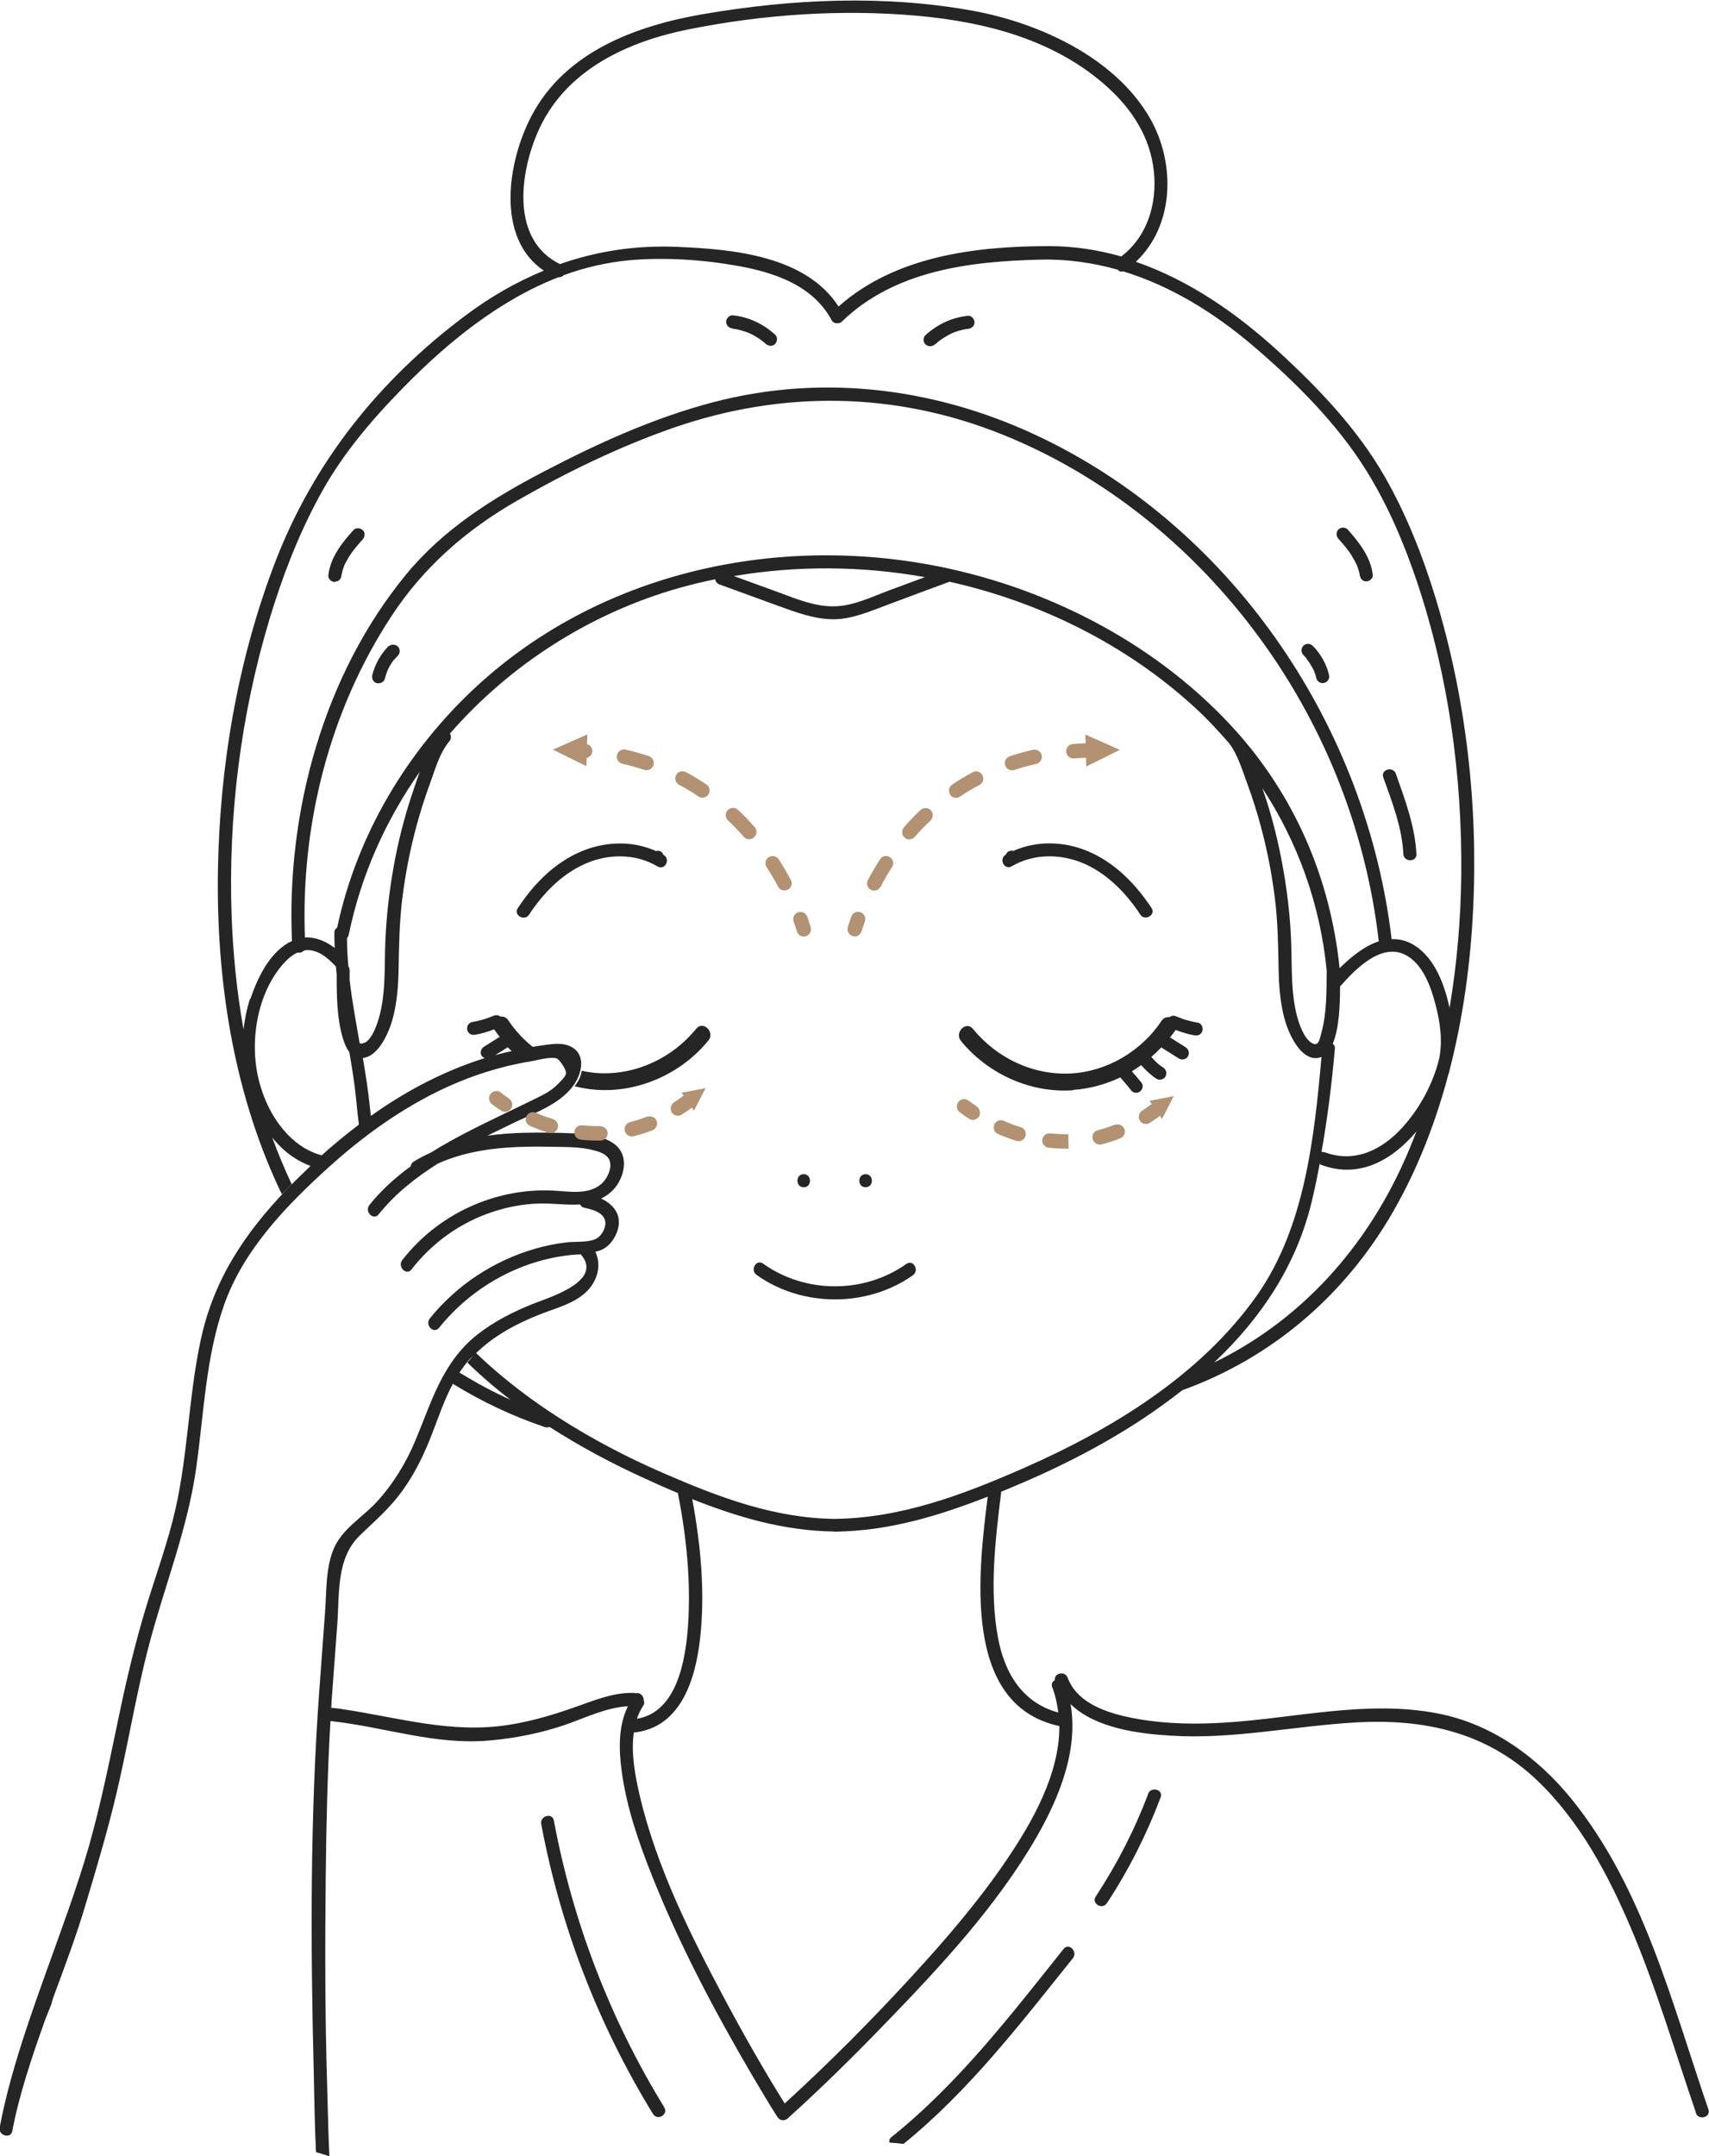 <?xml version="1.0" encoding="UTF-8"?>
<svg id="Camada_2" xmlns="http://www.w3.org/2000/svg" viewBox="0 0 112.38 141.73">
  <defs>
    <style>
      .cls-1 {
        fill: #b29272;
      }

      .cls-2 {
        fill: #252525;
      }
    </style>
  </defs>
  <g id="OBJECTS">
    <g>
      <path class="cls-2" d="M43.68,138.54c.29.47-.45.9-.74.43-3.59-5.85-6.09-12.31-7.35-19.06-.1-.54.73-.77.83-.23,1.25,6.68,3.7,13.06,7.26,18.85ZM25.47,44.11s.02-.05,0,0c0,0,0,0,0,0,0,0,0,0,0,0ZM25.55,42.47c-.51.53-.89,1.19-1.07,1.91-.05.22.07.48.3.53.22.05.47-.07.53-.3.04-.15.08-.3.14-.45,0-.02.01-.03.02-.05,0,0,0,0,0,0,0,0,0,0,0,0,0,0,0,0,0,0,0,0,0,0,0,0,.02-.03.03-.06.04-.09.03-.07.07-.15.11-.22.08-.14.16-.27.26-.4,0,0,.01-.02.02-.02,0,0,0,0,0,0,0,0,0,0,0,0,0,0,0,0,.01-.01,0,0,0,0,0,.01.02-.03.05-.06.07-.08.06-.07.12-.13.18-.19.16-.16.17-.45,0-.61-.17-.15-.44-.17-.61,0ZM75.5,117.94c-.9,2.37-2.06,4.63-3.45,6.74-.3.46.44.89.74.43,1.43-2.18,2.61-4.51,3.53-6.95.2-.52-.63-.74-.83-.23ZM69.94,128.12c-3.47,4.35-6.95,8.88-11.32,12.37-.14.11-.16.24-.13.36.31.02.62.05.92.09,4.29-3.47,7.71-7.93,11.14-12.21.34-.43-.26-1.04-.61-.61ZM25.9,43.36s0,0,0-.01c0,0,0,0,0,0,0,0,0,0,0,0ZM48.2,21.62s.17.02.09,0c.05,0,.11.02.16.03.11.02.21.05.32.08.11.03.21.06.31.1.05.02.09.04.14.05,0,0,.01,0,.02.01.03.01.06.03.09.04.2.09.39.2.57.32.05.03.09.06.13.09.02.02.04.03.07.05,0,0,0,0,0,0,0,0,0,0,0,0,.09.07.18.15.26.22.17.15.45.18.61,0,.15-.16.18-.45,0-.61-.78-.71-1.74-1.17-2.79-1.27-.22-.02-.44.21-.43.43.01.25.19.41.43.43ZM60.03,83.83c.45-.32.02-1.06-.43-.74-2.78,1.97-6.65,1.96-9.42-.02-.45-.32-.88.42-.43.74,2.99,2.14,7.28,2.15,10.29.02ZM52.85,78.05c.55,0,.55-.86,0-.86s-.55.86,0,.86ZM43.22,56.95s0,0,0-.01c.04.02.06.04.1.06.47.15.75-.54.33-.79-.01,0-.02,0-.03-.02-.08-.23-.29-.3-.48-.24-1.54-.7-3.35-.64-4.91.02-1.77.74-3.14,2.15-4.18,3.73-.31.46.44.89.74.43.91-1.38,2.09-2.61,3.61-3.31,1.52-.7,3.36-.74,4.82.13ZM56.92,78.05c.55,0,.55-.86,0-.86s-.55.86,0,.86ZM46.58,68.41c.45-.55-.33-1.34-.79-.79-1.55,1.91-3.93,3.05-6.41,2.93-.38-.02-.76-.08-1.13-.16-.05.36-.21.71-.47,1.02.46.11.93.2,1.41.23,2.8.21,5.63-1.07,7.39-3.24ZM111.52,138.88c-1.4-4.08-2.61-8.22-4.3-12.19-1.49-3.49-3.35-6.98-6.12-9.63-3.33-3.18-7.41-4.08-11.92-3.83-4.08.23-8.1,1.13-12.2.87-2.13-.13-4.95-.49-6.58-2.07.52,3.02-.74,6.13-2.24,8.74-2.6,4.5-6.25,8.43-9.85,12.15-2.1,2.18-4.26,4.31-6.51,6.34-.21.19-.52.16-.68-.09-.6-.94-1.16-1.9-1.73-2.86-2.44-4.17-4.71-8.47-6.5-12.96-.89-2.23-1.69-4.54-2.01-6.92-.19-1.4-.23-2.97.41-4.26-1.43.07-2.84.78-4.16,1.23-1.56.53-3.2.86-4.84,1.01-3.66.35-7-.89-10.56-1.27-.2,3.38-.27,6.76-.31,10.14-.05,4.58-.05,9.17.09,13.75.05,1.55.07,3.14.15,4.72-.29-.09-.59-.19-.88-.27-.09-1.78-.11-3.57-.15-5.31-.21-8.3-.24-16.67.36-24.95.13-1.77.26-3.55.39-5.32.1-1.34.03-2.88.59-4.14.56-1.27,1.87-2.02,2.79-3.01,1.09-1.19,1.93-2.56,2.55-4.04,1.08-2.58,1.78-5.15,4.06-6.96,1.09-.86,2.33-1.49,3.61-2.01,1.04-.42,4.76-1.5,3.21-3.28-.22.01-.43.02-.63.04-3.4.35-6.56,2.14-8.69,4.79-.35.43-.95-.18-.61-.61,1.77-2.2,4.22-3.81,6.93-4.59.69-.2,1.39-.34,2.1-.42.59-.07,1.45.04,1.97-.27.35-.21.64-.78.52-1.19-.16-.54-.88-.71-1.35-.81-.15-.03-.23-.12-.28-.22-.9.06-1.81-.09-2.71-.06-1.06.03-2.11.23-3.11.57-2.09.7-3.92,2.02-5.27,3.76-.34.44-.94-.18-.61-.61,1.25-1.61,2.9-2.86,4.77-3.65,1.62-.68,3.39-1.01,5.16-.92,1.01.05,2.29.3,3.14-.42.36-.3.66-.88.61-1.36-.05-.54-.59-.74-1.05-.86-.9-.25-1.86-.22-2.79-.24-.97-.02-1.95-.02-2.92.05-1.58.11-3.14.41-4.57,1.05-1.46.92-2.82,1.99-3.9,3.34-.35.43-.95-.18-.61-.61.78-.98,1.71-1.81,2.72-2.55.01-.12.07-.23.2-.31.37-.23.75-.42,1.14-.6,1.53-.96,3.17-1.75,4.76-2.52.76-.37,1.53-.73,2.29-1.11.47-.23.9-.47,1.27-.85.13-.13.54-.51.55-.72.02-.26-.44-.92-.61-.98-.41-.13-1.29.12-1.7.19-.49.08-.98.18-1.46.29-.9.22-1.79.49-2.66.82-3.4,1.29-6.46,3.4-9.15,5.83-2.81,2.54-5.63,5.45-6.91,9.09-1.2,3.42-1.32,7.09-1.82,10.65-.56,4.02-2.07,7.75-3.1,11.65-.89,3.36-1.42,6.8-2.24,10.17-.56,2.31-1.24,4.59-1.92,6.86-.57,1.95-1.36,4.07-2.16,6.22-.04.13-.08.27-.11.4-.13.32-.26.66-.4,1-.9,2.51-1.74,5.03-2.17,7.34-.1.54-.93.31-.83-.23.76-4.1,2.47-8.57,4-12.85.15-.44.31-.88.47-1.32.52-1.49,1.01-2.96,1.41-4.37.76-2.69,1.31-5.4,1.88-8.13.46-2.23.97-4.45,1.6-6.64.62-2.19,1.43-4.33,2-6.53,1.03-3.94,1.01-8.06,1.88-12.03.86-3.91,2.88-6.92,5.62-9.78.52-.54,1.06-1.07,1.61-1.59-.01,0-.02.02-.03.03-.61-.23-1.2-.57-1.73-1.04-.29-.25-.55-.54-.79-.83.38,1.04.81,2.06,1.28,3.07-.21.22-.43.44-.64.66-.08-.16-.16-.31-.23-.47-3-6.46-4.09-13.71-3.98-20.79.11-6.84,1.28-13.78,3.72-20.18,2.53-6.64,6.85-12.06,12.56-16.33,1.64-1.23,3.36-2.21,5.15-2.95-3.18-2.14-2.39-7.18-.8-10.19,2.22-4.2,6.86-5.91,11.27-6.67,5.83-1,11.86-1.28,17.7-.23,4.37.79,9.4,3.07,11.7,7.09,1.69,2.96,1.59,7.05-.94,9.42,3.51,1.21,6.69,3.42,9.44,5.95,2.6,2.39,5.11,5.03,6.89,8.11,1.45,2.52,2.53,5.26,3.38,8.04,2,6.57,2.8,13.57,2.47,20.43-.17,3.58-.66,7.19-1.57,10.69-.01.03-.01.07-.02.1,0,.02-.02.05-.03.07-.84,3.18-2.03,6.26-3.67,9.1-3.15,5.46-7.95,9.57-13.83,11.69-.88.69-1.8,1.35-2.74,1.97-2.81,1.84-5.82,3.33-8.92,4.6-.09.04-.17.07-.26.1,0,.03.01.05,0,.08-.38,3.1-.78,6.39-.21,9.49.43,2.36,1.61,4.31,3.97,4.95-.07-.56-.19-1.12-.4-1.67-.08-.22.02-.38.18-.46-.08-.46.66-.64.84-.15.69,1.83,2.96,2.42,4.7,2.72,1.86.32,3.79.34,5.67.22,4.63-.29,9.32-1.5,13.96-.6,3.53.68,6.53,2.84,8.77,5.59,4.75,5.84,6.63,13.45,9.03,20.44.18.53-.65.75-.83.23ZM93.14,74.38c-1.58,1.88-3.76,3.13-6.25,2.2-.04-.02-.08-.04-.11-.07-.15.8-.31,1.59-.5,2.38-1,4.28-3.37,7.78-6.44,10.68,5.4-2.62,9.58-7.08,12.21-12.62.4-.84.76-1.7,1.09-2.57ZM65.8,38.29c5.78,1.85,11.18,5.07,15.29,9.56,4.03,4.41,6.39,9.87,7,15.8.73-.73,1.63-1.46,2.58-1.77,0-.01,0-.02-.01-.03-.85-7.42-3.75-14.56-8.27-20.5-4.24-5.59-9.91-10.14-16.44-12.77-7.06-2.85-14.52-2.94-21.69-.45-3.55,1.24-6.99,2.91-10.25,4.78-3.36,1.93-6.15,4.36-8.28,7.61-4.07,6.21-5.96,13.72-5.68,21.11.7-.04,1.37.24,1.96.69-.01-.34-.03-.68-.02-1.02,0-.15.08-.26.18-.32,1.3-6.1,4.6-11.64,9.17-15.86,9.19-8.47,22.72-10.58,34.45-6.83ZM48.26,37.87c1,.36,1.99.73,2.99,1.09,1.14.42,2.32.91,3.55.9,1.3,0,2.58-.65,3.78-1.09.75-.28,1.5-.55,2.24-.83-4.15-.74-8.42-.77-12.56-.07ZM83,51.77c.03.09.06.19.09.28.48,1.39.85,2.82,1.14,4.27.4,2.03.65,4.09.69,6.16.03,1.44,0,2.87.36,4.29.14.53.45,1.47.97,1.79.45.27.51-.18.63-.62.37-1.32.35-2.78.36-4.14-.43-4.38-1.91-8.45-4.25-12.02ZM94.41,66.1c-.3-1.19-.84-2.77-2.04-3.35-1.59-.76-3.27.99-4.25,2.1,0,1.13-.05,2.75-.48,3.76.09.07.15.17.14.32-.2,2.27-.48,4.54-.88,6.8.06-.01.13,0,.21.02,2,.74,3.82-.18,5.16-1.69,1.03-1.15,1.84-2.6,2.27-4.1.03-.12.06-.24.09-.35.25-1.15.07-2.4-.22-3.52ZM36.82,17.36c2.43-.85,4.99-1.25,7.73-1.13,3.64.15,8.43.58,10.59,3.92,3.74-3.32,9.02-3.97,13.86-3.97,1.63,0,3.21.25,4.73.68,1.71-1.3,2.36-3.45,2.15-5.55-.22-2.24-1.4-4.08-3.04-5.57-3.43-3.11-7.98-4.29-12.48-4.7-5.01-.45-10.15-.1-15.08.89-3.92.78-7.91,2.59-9.74,6.37-1.35,2.79-2.05,7.42,1.26,9.05ZM16.47,65.66c.46-1.36,1.19-2.9,2.47-3.67.09-.05.17-.08.26-.12-.38-8.47,2.07-17.5,7.51-24.11,2.46-2.99,5.68-5,9.07-6.77,3.54-1.85,7.22-3.52,11.09-4.54,7.37-1.94,14.99-.91,21.81,2.42,12.6,6.15,21.2,19.05,22.83,32.87.51-.02,1.02.1,1.52.42,1.33.85,1.95,2.57,2.28,4.04,0,.02,0,.04.01.06.49-2.91.74-5.86.77-8.78.06-6.48-.84-13.04-2.9-19.2-.85-2.53-1.9-5.01-3.31-7.29-1.93-3.12-4.67-5.85-7.44-8.22-2.56-2.19-5.44-3.97-8.58-4.93-.14.04-.27,0-.36-.11-1.64-.46-3.34-.71-5.12-.66-4.61.11-9.55.71-13.02,4.07-.07.07-.15.1-.23.11-.02,0-.04,0-.07,0,0,0-.02,0-.03,0-.13,0-.26-.05-.35-.21-1.21-2.26-3.73-3.12-6.11-3.55-2.31-.42-4.85-.59-7.2-.38-1.49.14-2.93.48-4.3.98-.09.09-.22.15-.36.14-3.91,1.52-7.32,4.31-10.23,7.29-2.15,2.2-4.07,4.47-5.52,7.18-1.37,2.54-2.41,5.25-3.24,8.01-1.89,6.28-2.72,12.92-2.49,19.47.09,2.5.34,5.01.78,7.49.09-.69.22-1.38.44-2.03ZM23.6,73.94c-.07-.55-.13-1.11-.18-1.66-.1-1.04-.27-2.08-.45-3.12-.2-.26-.33-.6-.42-.89-.4-1.33-.41-2.8-.41-4.19-.02-.18-.03-.36-.05-.54-.5-.54-1.16-1.12-1.94-1.08-.06,0-.12.03-.18.04-.1.11-.25.15-.4.12-.34.15-.63.4-.88.67-1.84,2.02-2.33,5.36-1.62,7.91.43,1.58,1.31,3.13,2.67,4.09.45.31.92.53,1.41.66-.05.04-.09.09-.14.13.83-.76,1.7-1.47,2.59-2.15ZM23.99,68.55c.51-.27.84-1.29.97-1.79.37-1.42.33-2.85.36-4.29.05-2.07.29-4.13.69-6.16.3-1.5.7-2.99,1.2-4.44.12-.36.25-.74.39-1.13-2.24,3.19-3.87,6.81-4.67,10.72-.02.09-.06.15-.11.2,0,.63.03,1.26.09,1.88.05.06.08.14.08.24,0,.21,0,.43,0,.64.16,1.39.42,2.77.66,4.16.08.03.17.04.32-.04ZM33.65,69.1c-.09-.09-.18-.17-.27-.26-.01,0-.02.02-.03.03-.26.16-.52.33-.78.49.36-.1.72-.18,1.08-.26ZM31.31,88.95c1.15,1.11,2.4,2.13,3.69,3.06,2.7,1.94,5.64,3.54,8.69,4.86,3.59,1.56,7.21,2.93,11.17,2.98,0,0,.02,0,.03,0,4.36-.05,8.41-1.58,12.36-3.31,5.82-2.55,11.72-6.13,15.43-11.42,3.12-4.46,3.74-10.31,4.22-15.64-.13.05-.28.09-.44.08-.91-.05-1.56-1.33-1.82-2.05-.42-1.15-.54-2.52-.56-3.74-.03-1.59-.05-3.16-.25-4.75-.2-1.59-.51-3.18-.93-4.73-.25-.92-.53-1.82-.86-2.71-.32-.87-.63-1.93-1.2-2.7-.71-.82-1.46-1.63-2.27-2.37-4.51-4.14-10.16-6.93-16.14-8.27-.01,0-.02.02-.04.02-1.33.49-2.65.98-3.98,1.48-1.16.43-2.34.96-3.59.97-1.27,0-2.47-.46-3.64-.88-1.29-.47-2.58-.94-3.87-1.41-.17-.06-.25-.19-.28-.34-.79.16-1.58.35-2.36.57-5.86,1.66-11.13,5.04-15.08,9.57.08.15.1.34-.04.51-.65.77-.96,1.92-1.3,2.85-.33.89-.61,1.8-.86,2.71-.42,1.55-.73,3.13-.93,4.73-.2,1.59-.22,3.16-.25,4.75-.02,1.22-.14,2.58-.56,3.74-.26.72-.89,1.96-1.79,2.04.19,1.1.36,2.2.47,3.3.02.17.04.34.06.51,1.03-.74,2.11-1.41,3.23-2.01,1.36-.72,2.78-1.33,4.25-1.79-.08-.04-.15-.09-.2-.16-.06-.09-.07-.23-.04-.33.03-.11.1-.2.2-.26.34-.22.69-.43,1.03-.65-.12-.16-.25-.32-.37-.49-.4.15-.81.28-1.23.35-.12.02-.22.01-.33-.04-.1-.05-.16-.15-.2-.26-.03-.1-.01-.24.04-.33.05-.08.16-.18.26-.2.25-.04.5-.1.75-.17.12-.04.24-.07.36-.12.06-.02.12-.05.18-.07.03-.01.05-.02.08-.03-.12.05,0,0,.02-.01.11-.05.21-.07.33-.04.06.01.11.04.15.08.19-.02.39.04.52.24.44.66.99,1.25,1.61,1.75,0,0-.02,0-.03,0-.2.03-.4.07-.6.11.31-.06.63-.12.94-.16.61-.08,1.4-.26,2-.05,1.28.45.96,1.89.3,2.73-.96,1.22-2.53,1.72-3.89,2.38-.56.27-1.13.55-1.7.83.79-.11,1.58-.17,2.38-.19,1.12-.03,2.24-.01,3.36.04.85.04,1.84.16,2.56.66.76.53.82,1.43.49,2.24-.26.64-.72,1.1-1.31,1.38.77.37,1.36,1.02,1.11,1.99-.14.53-.49,1.07-.98,1.33-.16.09-.33.14-.51.18.34.72.23,1.56-.27,2.26-.79,1.1-2.28,1.41-3.46,1.89-1.48.59-2.93,1.37-4.08,2.48ZM30.21,90.23c1.08.66,2.19,1.27,3.36,1.79-1-.76-1.95-1.58-2.84-2.45.13-.15.26-.3.39-.44-.09.09-.19.17-.27.26-.24.27-.44.55-.64.84ZM41.92,111.3c.28.03.41.26.41.48.05.11.05.23-.04.36-.18.27-.3.55-.41.85,2.65-.43,3.2-3.89,3.36-6.08.2-2.89-.09-5.84-.65-8.68,0-.03,0-.05,0-.07-.74-.31-1.49-.64-2.22-.98-2.11-.96-4.22-2.08-6.24-3.38-.08.04-.18.05-.29.02-2.16-.73-4.18-1.69-6.06-2.85-.56,1.04-.94,2.18-1.37,3.29-.52,1.35-1.14,2.64-2,3.81-.8,1.09-1.77,1.93-2.74,2.86-1.57,1.51-1.34,3.82-1.49,5.84-.12,1.62-.24,3.24-.36,4.85-.02.22-.02.43-.04.65.23.02.45.04.68.08,3.74.55,7.18,1.64,11,1.04,1.66-.26,3.21-.75,4.79-1.32,1.17-.42,2.4-.88,3.66-.76ZM69.66,113.47c-6.43-1.38-5.32-10.17-4.71-15.08-3.25,1.27-6.52,2.26-10.06,2.3-.02,0-.03,0-.05-.01-3.26-.04-6.33-.94-9.32-2.13.56,3.01.86,6.17.51,9.22-.3,2.61-1.25,5.77-4.29,6.12-.02,0-.04,0-.06,0-.2,1.35.09,2.84.37,4.08,1.11,4.77,3.38,9.29,5.68,13.59,1.22,2.28,2.5,4.53,3.87,6.72,2.93-2.67,5.73-5.49,8.4-8.4,2.2-2.4,4.34-4.88,6.17-7.58,1.72-2.53,3.5-5.67,3.49-8.81ZM61.49,22.64c.08-.07.16-.14.25-.21,0,0,.01-.01.02-.02.02-.01.04-.03.06-.04.04-.03.09-.06.13-.09.19-.13.38-.24.58-.34.02-.01.05-.02.07-.03,0,0,.08-.04.04-.02-.04.02.04-.01.04-.02.03-.01.05-.02.08-.03.1-.04.21-.07.31-.1.11-.03.21-.06.32-.08.05-.01.11-.02.16-.03,0,0,0,0,0,0,0,0,0,0,0,0,.03,0,.07,0,.1-.01.22-.02.44-.18.43-.43,0-.21-.19-.45-.43-.43-1.05.11-2.01.56-2.79,1.27-.17.15-.17.46,0,.61.18.16.43.16.61,0ZM85.88,43.26s.05.06.07.09c0,0,0,0,0,0,0,0,.02.02.02.03.1.13.19.27.27.41.04.07.07.14.11.2.02.03.03.07.05.1,0,0,0,0,0,0,0,.01.01.03.02.04.06.15.11.31.14.46.05.22.31.37.53.3.23-.07.36-.29.3-.53-.17-.72-.55-1.38-1.07-1.91-.16-.16-.45-.17-.61,0-.16.17-.17.43,0,.61.06.06.11.12.17.18ZM88.91,36.58c.06.1.13.21.18.31.03.05.06.11.08.16.02.03.03.07.05.1,0,0,0,.02.01.02.04.11.08.21.11.32.02.06.03.13.05.19,0,.03.01.06.02.08,0,.01.01.11,0,.03.03.22.18.44.43.43.21,0,.46-.19.43-.43-.14-1.18-.89-2.13-1.65-2.98-.15-.17-.46-.16-.61,0-.16.18-.16.43,0,.61.35.39.63.71.9,1.14ZM70.59,71.65c1.08-.08,2.12-.37,3.08-.82.25.29.5.58.74.88.07.08.2.13.3.13s.23-.05.3-.13c.08-.08.13-.19.13-.3,0-.12-.05-.21-.13-.3-.19-.23-.38-.45-.58-.68.21-.13.41-.27.61-.41.3.34.63.65,1.01.9.19.12.48.05.59-.15.11-.21.05-.46-.15-.59-.09-.06-.18-.12-.27-.19-.19-.15-.35-.33-.51-.51.23-.2.45-.41.66-.63.01,0,.02.02.03.03.38.24.75.47,1.13.71.19.12.48.05.59-.15.11-.21.05-.46-.15-.59-.34-.22-.69-.43-1.03-.65.12-.16.25-.32.37-.49.4.15.81.28,1.23.35.12.02.22.02.33-.04.09-.05.17-.15.2-.26.05-.21-.06-.49-.3-.53-.25-.04-.5-.1-.75-.17-.12-.04-.24-.07-.36-.12-.06-.02-.12-.05-.18-.07-.03-.01-.05-.02-.08-.03.12.05,0,0-.02-.01-.11-.05-.21-.08-.33-.04-.05.01-.1.04-.15.08-.19-.02-.39.04-.52.24-1.32,1.99-3.59,3.34-5.99,3.46-2.48.12-4.85-1.02-6.41-2.93-.45-.56-1.24.24-.79.79,1.77,2.17,4.59,3.45,7.39,3.24ZM92.28,56.14c.03.55.89.55.86,0-.09-1.82-.75-3.57-1.35-5.27-.18-.52-1.01-.29-.83.23.58,1.62,1.24,3.3,1.32,5.04ZM66.45,56.99s.06-.04.1-.06c0,0,0,0,0,.01,1.46-.86,3.3-.82,4.82-.13,1.52.7,2.7,1.93,3.61,3.31.3.46,1.05.03.74-.43-1.04-1.58-2.42-2.99-4.18-3.73-1.56-.66-3.36-.71-4.91-.02-.19-.05-.41.02-.48.24-.01,0-.02,0-.03.02-.41.24-.14.94.33.79ZM22.03,38.24c.26-.01.4-.19.43-.43,0,.05,0,.02,0-.01,0-.03,0-.06.02-.08.01-.06.03-.13.04-.19.03-.11.07-.22.11-.33,0,0,0,0,0-.01,0,0,0,0,0,0,.01-.03.03-.07.05-.1.03-.05.05-.11.08-.16.06-.11.13-.22.19-.33.27-.43.55-.75.9-1.14.15-.17.18-.45,0-.61-.16-.15-.45-.18-.61,0-.77.85-1.52,1.8-1.65,2.98-.03.22.22.44.43.43Z"/>
      <path class="cls-1" d="M44.82,71.84l1.58-.31-.77,1.49-.14-.21s-.02.03-.04.04c-.2.15-.41.29-.61.42-.08.05-.17.08-.26.08-.16,0-.31-.08-.4-.22-.14-.22-.08-.51.14-.66.19-.12.37-.25.56-.39.03-.02.06-.03.08-.04l-.15-.22ZM33.47,72.21c-.34-.22-.52-.37-.53-.38-.2-.16-.5-.14-.67.07-.17.2-.14.5.06.67,0,0,.22.18.62.44.08.05.17.08.26.08.15,0,.31-.08.4-.21.14-.22.08-.51-.14-.66ZM39.48,74.03h-.2c-.34,0-.67-.02-.99-.05-.27-.03-.49.16-.52.42-.03.26.16.49.42.52.35.04.71.06,1.09.06h.21c.26,0,.47-.22.47-.48,0-.26-.23-.44-.48-.47ZM42.56,73.4c-.37.15-.75.27-1.13.37-.25.06-.41.32-.34.58.05.21.25.36.46.36.04,0,.08,0,.12-.01.42-.11.83-.24,1.24-.4.24-.1.36-.37.27-.61-.1-.24-.37-.36-.61-.27ZM36.35,73.57c-.37-.12-.75-.26-1.12-.42-.24-.1-.52,0-.62.25s0,.52.25.62c.4.17.81.33,1.22.45.05.01.09.02.14.02.2,0,.39-.13.45-.33.08-.25-.06-.51-.31-.59ZM77.17,72.06l-1.58.31.15.22s-.06.02-.08.04c-.19.14-.38.27-.56.39-.22.14-.28.44-.14.66.09.14.24.21.4.21.09,0,.18-.03.26-.08.2-.13.4-.27.61-.42.02-.01.02-.03.04-.04l.14.21.77-1.49ZM64.24,72.74c-.34-.22-.52-.37-.54-.38-.2-.16-.5-.14-.67.07-.17.2-.14.5.06.67,0,0,.22.18.62.44.08.05.17.08.26.08.15,0,.3-.08.4-.21.14-.22.08-.51-.14-.66ZM70.05,74.56c-.34,0-.67-.02-.99-.05-.26-.03-.49.16-.52.42-.03.26.16.49.42.52.35.04.71.06,1.09.06h.22s-.02-.95-.02-.95h-.2ZM73.32,73.93c-.37.15-.75.27-1.13.37-.25.06-.41.32-.34.58.05.21.25.36.46.36.04,0,.08,0,.12-.01.42-.1.83-.24,1.24-.4.24-.1.36-.37.27-.61-.1-.24-.37-.36-.61-.27ZM67.12,74.1c-.4-.12-.78-.27-1.12-.42-.24-.1-.52,0-.62.25-.1.24,0,.52.25.62.4.17.81.33,1.21.45.05.01.09.02.14.02.2,0,.39-.13.45-.33.08-.25-.06-.52-.31-.59ZM38.58,49.82c.2-.04.36-.21.37-.42.02-.23-.14-.42-.35-.48l.02-.64-2.26,1,2.2,1.09.02-.55ZM53.08,60.26c-.09-.25-.36-.38-.61-.28-.25.09-.37.36-.28.61.14.39.21.62.21.63.06.21.25.35.46.35.04,0,.08,0,.12-.02.25-.07.4-.33.33-.58,0,0-.07-.26-.23-.71ZM45.1,50.76c-.23-.12-.52-.04-.64.19-.12.23-.04.52.19.64.44.23.87.49,1.28.77.08.06.17.08.26.08.15,0,.3-.07.39-.21.15-.22.09-.51-.13-.66-.44-.3-.89-.57-1.36-.82ZM42.52,50.63c.2,0,.38-.13.45-.32.08-.25-.05-.52-.3-.6-.49-.17-1.01-.31-1.53-.43-.26-.06-.51.1-.57.36s.1.51.36.57c.49.11.98.25,1.44.4.05.02.1.02.15.02ZM48.52,53.24c-.19-.18-.49-.17-.67.02-.18.19-.17.49.02.67.36.34.7.7,1.04,1.08.09.11.22.16.36.16.11,0,.22-.04.31-.12.2-.17.22-.47.05-.67-.35-.4-.72-.79-1.1-1.14ZM51.2,56.49c-.14-.22-.44-.28-.65-.14-.22.14-.28.43-.14.65.29.45.54.88.76,1.29.08.16.25.25.42.25.08,0,.15-.02.22-.06.23-.12.32-.41.19-.64-.23-.43-.5-.89-.8-1.36ZM73.63,49.29l-2.26-1,.02.58s-.08-.02-.11,0c-.25,0-.49.02-.73.04-.26.02-.46.25-.44.51.02.25.23.44.47.44.01,0,.02,0,.04,0,.23-.02.46-.03.69-.04.04,0,.07-.02.1-.02l.02.59,2.2-1.09ZM56.59,59.97c-.25-.09-.52.04-.61.28-.16.45-.23.71-.23.71-.07.25.08.51.33.58.04.01.08.02.12.02.21,0,.4-.14.46-.35,0-.01.07-.24.21-.63.09-.25-.04-.52-.28-.61ZM58.52,56.35c-.22-.14-.51-.08-.65.14-.3.47-.57.93-.8,1.36-.12.23-.04.52.19.64.07.04.15.06.22.06.17,0,.33-.09.42-.25.22-.41.47-.85.76-1.3.14-.22.08-.51-.14-.65ZM60.54,53.24c-.38.36-.75.74-1.1,1.15-.17.2-.15.5.04.67.09.08.2.12.31.12.13,0,.26-.05.36-.16.33-.38.68-.74,1.04-1.08.19-.18.2-.48.02-.67-.18-.19-.48-.2-.67-.02ZM67.93,49.29c-.52.12-1.04.26-1.53.43-.25.08-.38.35-.3.6.07.2.25.32.45.32.05,0,.1,0,.15-.02.47-.16.95-.29,1.44-.4.25-.06.42-.31.36-.57s-.31-.41-.57-.36ZM63.97,50.76c-.46.25-.92.52-1.36.82-.22.15-.27.44-.13.66.09.14.24.21.39.21.09,0,.18-.03.26-.08.41-.28.84-.54,1.28-.77.23-.12.32-.41.19-.64-.12-.23-.41-.32-.64-.19Z"/>
    </g>
  </g>
</svg>